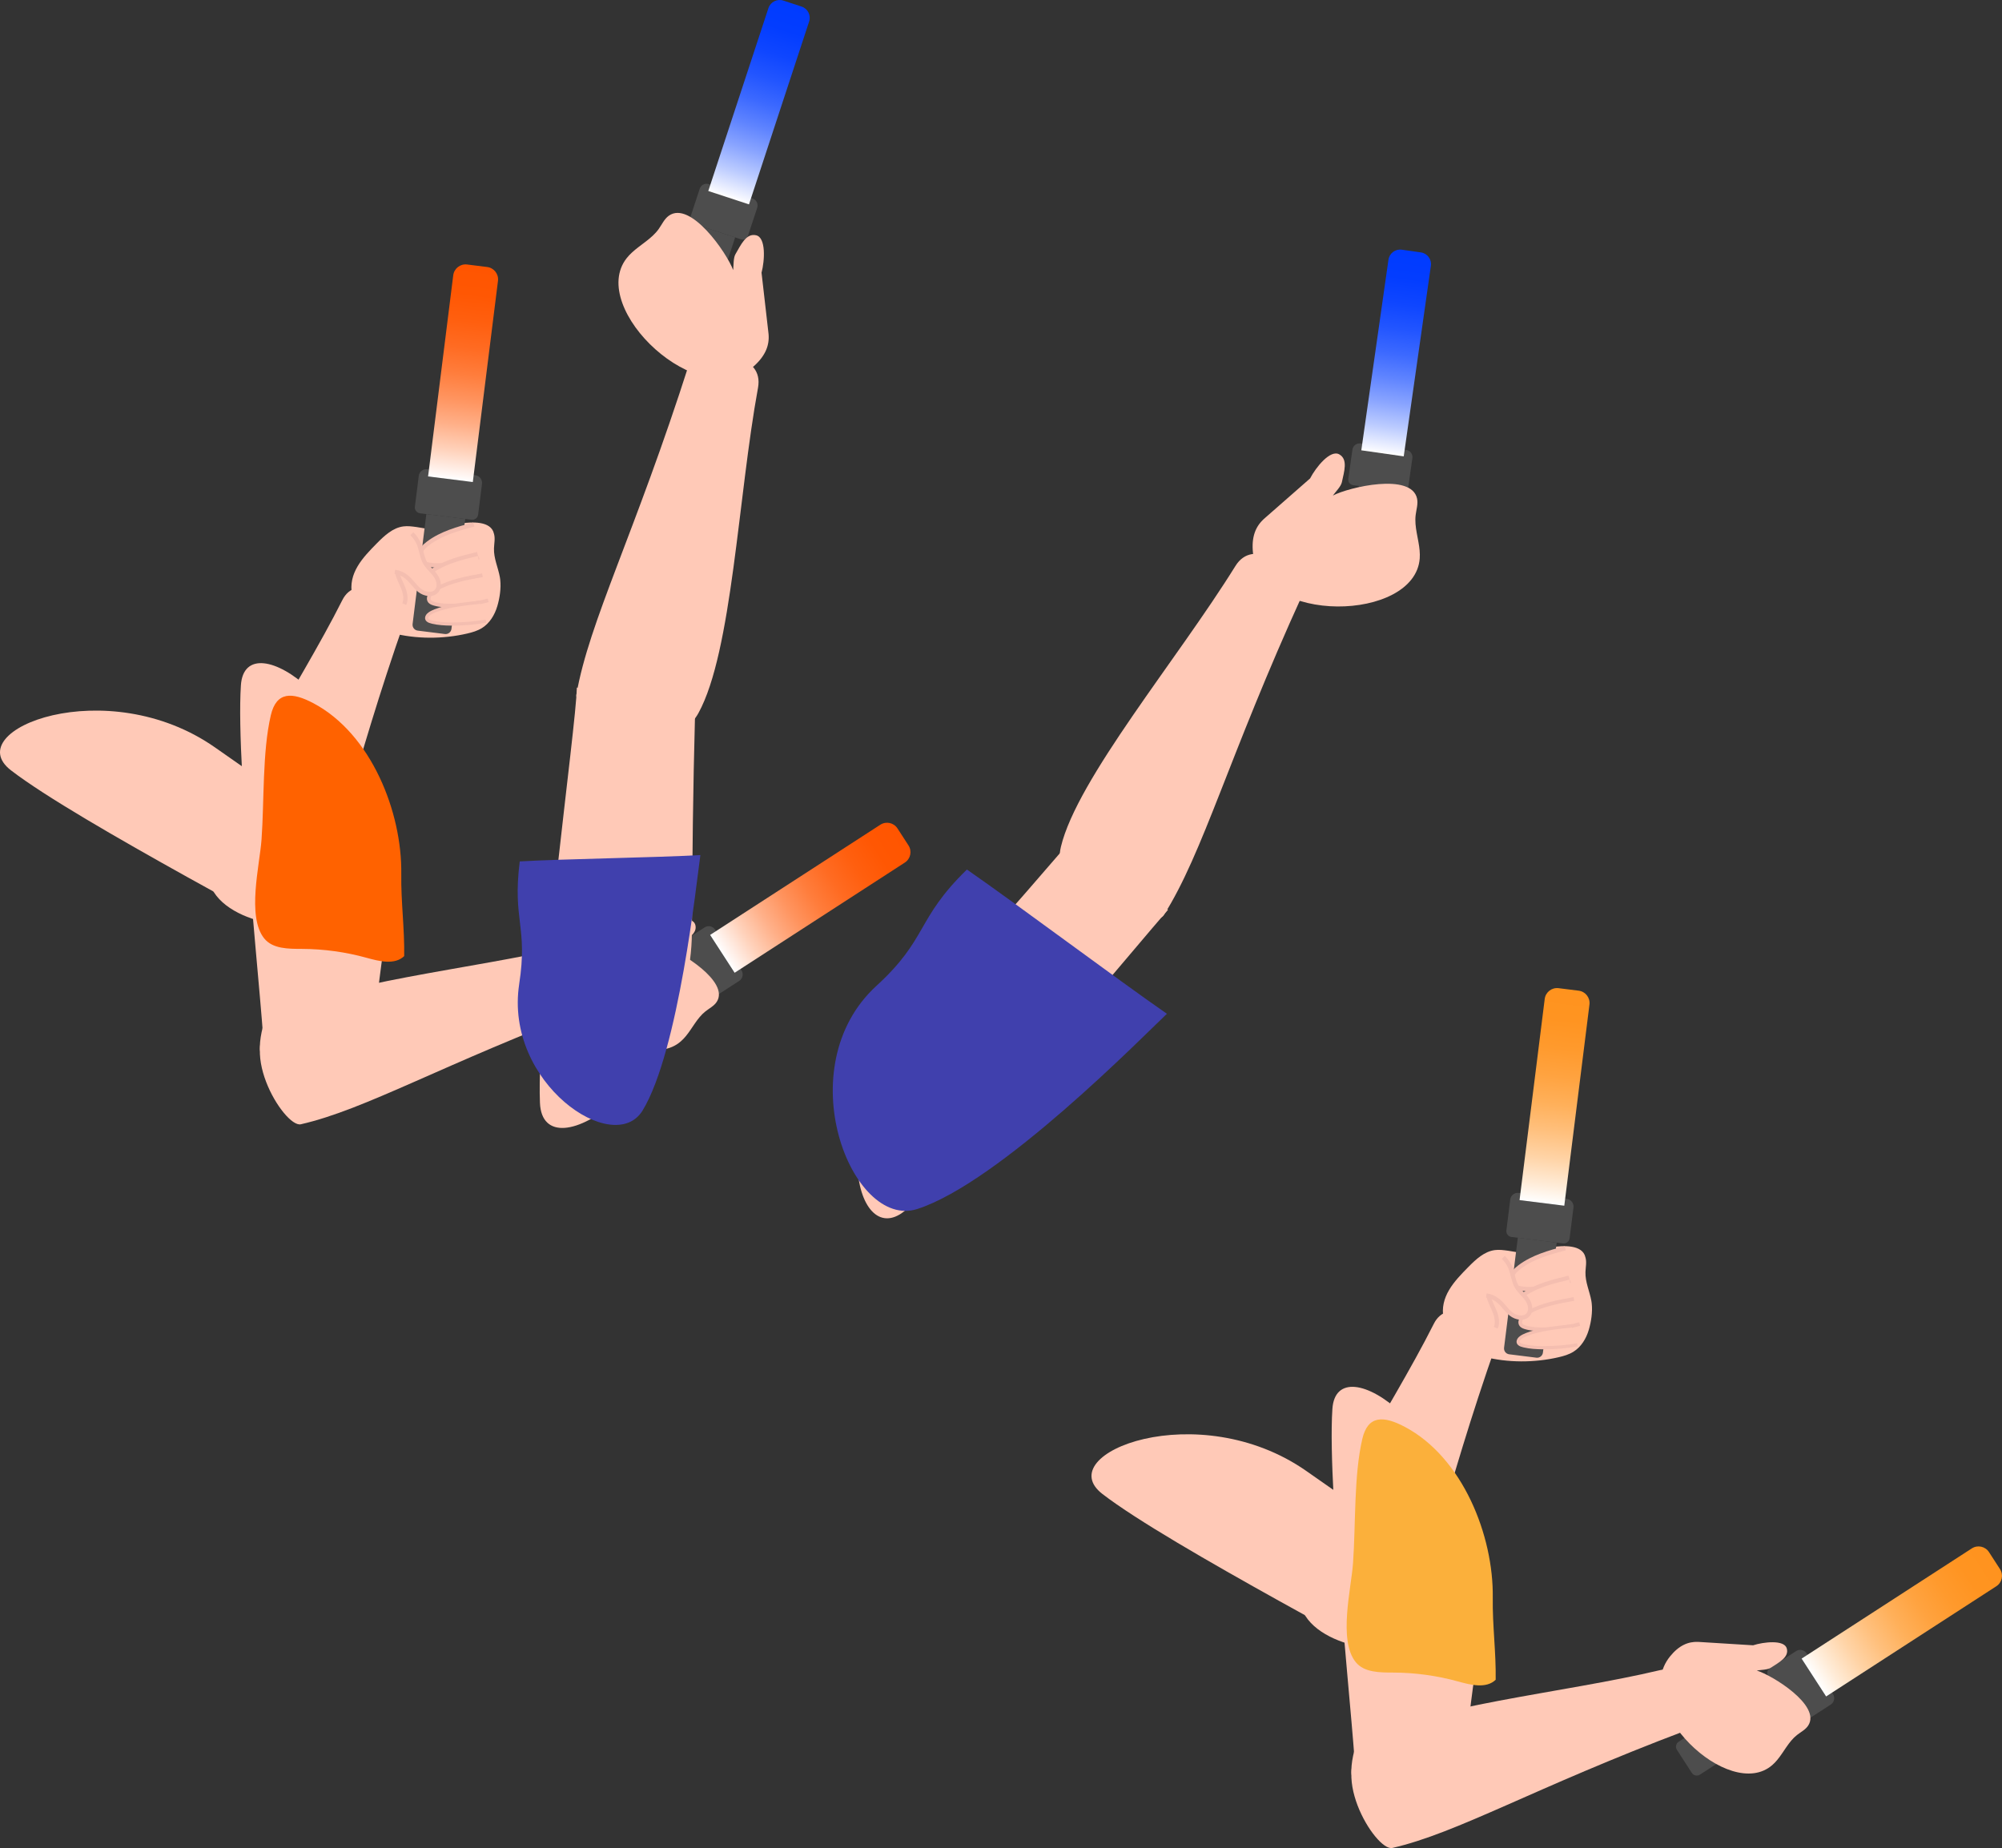 <?xml version="1.0" encoding="UTF-8"?><svg id="_レイヤー_2" xmlns="http://www.w3.org/2000/svg" xmlns:xlink="http://www.w3.org/1999/xlink" viewBox="0 0 118.111 109.043"><rect x="0" y="0" width="118.111" height="109.043" fill="#333333" stroke="none"/><defs><style>.cls-1{fill:url(#_名称未設定グラデーション_33-2);}.cls-2{fill:url(#_名称未設定グラデーション_13-2);}.cls-3{fill:#4d4d4d;}.cls-4{fill:url(#_グラデーション_2-2);}.cls-5,.cls-6,.cls-7,.cls-8,.cls-9{fill:#ffc9b7;}.cls-10{fill:url(#_グラデーション_2);}.cls-6{stroke-width:.24px;}.cls-6,.cls-7,.cls-11,.cls-8,.cls-9{stroke:#f4beb0;stroke-miterlimit:10;}.cls-7,.cls-11{stroke-width:.25px;}.cls-11{fill:none;}.cls-8{stroke-width:.188px;}.cls-9{stroke-width:.218px;}.cls-12{fill:#ff6200;}.cls-13{fill:#fbb03b;}.cls-14{fill:#4040ad;}.cls-15{fill:url(#_名称未設定グラデーション_33);}.cls-16{fill:url(#_名称未設定グラデーション_13);}</style><linearGradient id="_名称未設定グラデーション_13" x1="1896.295" y1="-100.298" x2="1908.989" y2="-100.298" gradientTransform="translate(-1854.696 -47.466) scale(1 -1)" gradientUnits="userSpaceOnUse"><stop offset="0" stop-color="#fff"/><stop offset=".02" stop-color="#fff7f4"/><stop offset=".135" stop-color="#ffd2bb"/><stop offset=".254" stop-color="#ffb089"/><stop offset=".373" stop-color="#ff945f"/><stop offset=".493" stop-color="#ff7d3c"/><stop offset=".615" stop-color="#ff6b22"/><stop offset=".738" stop-color="#ff5f0f"/><stop offset=".865" stop-color="#ff5703"/><stop offset="1" stop-color="#f50"/></linearGradient><linearGradient id="_名称未設定グラデーション_13-2" x1="1625.582" y1="-486.496" x2="1638.276" y2="-486.496" gradientTransform="translate(-1604.566 -464.517) scale(1 -1)" xlink:href="#_名称未設定グラデーション_13"/><linearGradient id="_名称未設定グラデーション_33" x1="1686.749" y1="-392.9" x2="1698.804" y2="-392.9" gradientTransform="translate(-1610.363 -372.119) scale(1 -1)" gradientUnits="userSpaceOnUse"><stop offset="0" stop-color="#fff"/><stop offset=".02" stop-color="#f4f6ff"/><stop offset=".135" stop-color="#bbcbff"/><stop offset=".254" stop-color="#89a4ff"/><stop offset=".373" stop-color="#5f84ff"/><stop offset=".493" stop-color="#3c69ff"/><stop offset=".615" stop-color="#25f"/><stop offset=".738" stop-color="#0f46ff"/><stop offset=".865" stop-color="#033dff"/><stop offset="1" stop-color="#003bff"/></linearGradient><linearGradient id="_名称未設定グラデーション_33-2" x1="1740.994" y1="406.611" x2="1753.05" y2="406.611" gradientTransform="translate(-1702.152 -400.672)" xlink:href="#_名称未設定グラデーション_33"/><linearGradient id="_グラデーション_2" x1="1927.138" y1="-171.14" x2="1939.832" y2="-171.14" gradientTransform="translate(-1821.145 -75.608) scale(1 -1)" gradientUnits="userSpaceOnUse"><stop offset="0" stop-color="#fff"/><stop offset=".085" stop-color="#ffecd8"/><stop offset=".208" stop-color="#ffd4a7"/><stop offset=".335" stop-color="#ffc07d"/><stop offset=".462" stop-color="#ffb05a"/><stop offset=".591" stop-color="#ffa340"/><stop offset=".722" stop-color="#ff9a2d"/><stop offset=".857" stop-color="#ff9421"/><stop offset="1" stop-color="#ff931e"/></linearGradient><linearGradient id="_グラデーション_2-2" x1="1591.205" y1="-555.692" x2="1603.9" y2="-555.692" gradientTransform="translate(-1505.795 -491.014) scale(1 -1)" xlink:href="#_グラデーション_2"/></defs><g id="layer2"><g id="stand_human"><g id="stand-L"><g id="human11"><g id="human11-move-arm3_asset-item"><g id="move-human11-3-arm3"><path class="cls-5" d="M12.684,44.101c3.715,2.601,5.919,4.143,9.761,6.724-.944,2.343-1.734,3.467-2.677,5.81-1.747-1.199-15.12-8.096-19.123-11.184-3.103-2.394,5.663-5.815,12.039-1.35Z"/><path class="cls-5" d="M12.3,51.11c.536-3.673,5.266-10.463,7.895-15.699.808-1.609,2.97-.338,3.713,1.121-3.185,9.06-4.037,14.199-5.839,17.704-.462.898-6.231.032-5.77-3.126Z"/><path class="cls-5" d="M29.513,34.21c-.006-.051-.013-.102-.022-.152-.103-.573-.366-1.106-.348-1.699.009-.293.083-.593-.003-.873-.168-.77-1.341-.686-1.904-.608-.458.064-.881.219-1.328.321-.442.101-.892-.042-1.344-.103-.254-.034-.511-.069-.765-.036-.621.081-1.115.542-1.556.988-.849.859-1.719,1.77-1.469,3.06.236,1.216,1.221,1.944,2.368,2.242,1.413.367,3.004.361,4.422.031.301-.07.603-.158.866-.321.457-.283.755-.774.908-1.289.142-.477.231-1.054.174-1.561Z"/><path class="cls-3" d="M34.77,58.203h6.54v2.311h-6.54c-.191,0-.346-.155-.346-.346v-1.618c0-.191.155-.346.346-.346Z" transform="translate(-26.181 30.115) rotate(-32.924)"/><path class="cls-3" d="M40.895,54.89h1.834c.249,0,.45.202.45.45v2.86c0,.249-.202.45-.45.45h-1.834c-.193,0-.35-.157-.35-.35v-3.061c0-.193.157-.35.35-.35Z" transform="translate(-24.133 31.871) rotate(-32.924)"/><path class="cls-16" d="M41.599,51.501h11.962c.404,0,.732.328.732.732v1.196c0,.404-.328.732-.732.732h-11.962v-2.661h0Z" transform="translate(-21.015 34.545) rotate(-32.924)"/><path class="cls-5" d="M22.048,49.677c-.087,4.534-.137,7.224-.137,11.852-2.471.524-3.845.495-6.316,1.019.02-2.119-1.714-17.065-1.383-22.11.256-3.911,7.985,1.457,7.835,9.24Z"/><path class="cls-5" d="M40.448,61.155c.404-.483.677-1.089,1.172-1.48.23-.182.508-.318.666-.564.767-1.188-2.133-2.966-3.038-3.243.225-.039.64-.038.831-.164.483-.318,1.088-.62.94-1.141-.148-.522-1.357-.385-1.987-.183l-3.239-.201c-.592-.025-1.137.209-1.663.86-2.408,2.978,3.499,8.614,6.034,6.408.103-.089.196-.188.283-.292Z"/><path class="cls-3" d="M22.776,32.738h6.54v2.311h-6.54c-.191,0-.346-.155-.346-.346v-1.618c0-.191.155-.346.346-.346Z" transform="translate(-10.971 55.359) rotate(-82.87)"/><path class="cls-3" d="M25.496,27.29h1.834c.249,0,.45.202.45.45v2.86c0,.249-.202.45-.45.45h-1.834c-.193,0-.35-.157-.35-.35v-3.061c0-.193.157-.35.35-.35Z" transform="translate(-5.766 51.808) rotate(-82.87)"/><path class="cls-2" d="M21.016,20.648h11.962c.404,0,.732.328.732.732v1.196c0,.404-.328.732-.732.732h-11.962v-2.661h0Z" transform="translate(2.158 46.402) rotate(-82.87)"/><path class="cls-7" d="M27.952,30.951c-.941.248-1.906.516-2.685,1.1-.253.19-.497.438-.534.752-.011.094,0,.195.052.274.06.09.166.139.269.173.351.117.73.124,1.099.1.716-.047,1.424-.208,2.09-.474"/><path class="cls-6" d="M28.176,32.686c-.939.221-1.9.461-2.673.994-.251.173-.493.4-.527.69-.01.087,0,.18.054.254.061.084.167.129.27.162.352.111.73.121,1.099.101.715-.038,1.421-.18,2.084-.42"/><path class="cls-9" d="M28.461,33.943c-.933.166-1.888.346-2.65.773-.247.139-.484.322-.513.562-.009.072.004.149.059.211.062.071.169.11.273.139.353.099.731.113,1.099.104.712-.018,1.414-.123,2.072-.309"/><path class="cls-8" d="M28.289,35.539c-.925.097-1.872.205-2.62.501-.243.096-.474.226-.496.403-.007.053.008.111.065.158.064.054.172.087.276.111.355.083.732.105,1.098.108.71.006,1.407-.052,2.057-.172"/><path class="cls-7" d="M24.297,31.491c.189.181.338.404.433.649.134.347.16.735.344,1.059.162.285.431.494.619.762s.28.661.066.91c-.242.281-.714.192-1.005-.039s-.484-.566-.775-.796c-.197-.157-.436-.261-.685-.299"/><path class="cls-11" d="M23.418,33.729c.06.33.233.627.359.939s.205.669.074.978"/><path class="cls-5" d="M16.429,59.908c3.157-1.953,11.397-2.702,17.097-4.059,1.752-.417,2.17,2.056,1.531,3.564-8.984,3.392-13.467,6.047-17.308,6.924-.985.225-4.035-4.749-1.32-6.428Z"/><path class="cls-5" d="M15.331,61.756c.053-2.872,3.687-7.855,5.527-11.788.565-1.208,1.927-.032,2.81,1.193-1.893,6.922-1.224,10.954-2.495,13.582-.326.674-5.889-.517-5.843-2.987Z"/><path class="cls-12" d="M23.674,51.567c-.023,1.649.197,3.215.172,4.847-.562.538-1.472.306-2.222.099-1.239-.342-2.523-.519-3.808-.524-.799-.003-1.728.004-2.229-.618-1.034-1.284-.267-4.322-.158-5.83.165-2.284.043-5.159.547-7.332.329-1.418,1.262-1.38,2.521-.712,3.406,1.808,5.228,6.42,5.177,10.071Z"/></g><g id="move-human11-2-arm3"><path class="cls-3" d="M77.864,30.973h6.211v2.195h-6.211c-.182,0-.329-.147-.329-.329v-1.537c0-.182.147-.329.329-.329Z" transform="translate(37.658 107.544) rotate(-81.892)"/><path class="cls-3" d="M80.524,25.809h1.741c.236,0,.428.192.428.428v2.716c0,.236-.192.428-.428.428h-1.741c-.183,0-.332-.149-.332-.332v-2.907c0-.183.149-.332.332-.332Z" transform="translate(42.636 104.331) rotate(-81.892)"/><path class="cls-15" d="M76.385,19.518h11.36c.384,0,.696.312.696.696v1.136c0,.384-.312.696-.696.696h-11.36v-2.527h0Z" transform="translate(50.216 99.439) rotate(-81.892)"/><path class="cls-5" d="M54.161,59.835c3.357-3.751,5.347-5.978,8.698-9.872,2.458,1.349,3.593,2.368,6.051,3.717-1.552,1.768-11.329,13.512-15.261,17.517-3.048,3.105-5.251-4.922.512-11.362Z"/><path class="cls-5" d="M62.589,49.968c.959-4.008,6.865-11.042,10.295-16.57,1.054-1.698,3.317-.078,3.994,1.61-4.425,9.699-5.879,15.296-8.22,18.992-.6.947-6.892-.585-6.068-4.032Z"/><path class="cls-5" d="M83.754,32.492c-.06-.702-.32-1.398-.236-2.099.039-.325.152-.652.084-.973-.327-1.547-4.03-.674-4.967-.18.148-.208.478-.535.53-.784.133-.633.375-1.35-.153-1.647-.528-.298-1.381.763-1.721,1.42l-2.729,2.393c-.49.447-.738,1.062-.642,1.993.436,4.261,9.565,4.08,9.839.332.011-.152.007-.303-.006-.455Z"/><path class="cls-3" d="M38.367,15.674h6.211v2.195h-6.211c-.182,0-.329-.147-.329-.329v-1.537c0-.182.147-.329.329-.329Z" transform="translate(12.473 50.774) rotate(-71.799)"/><path class="cls-3" d="M41.801,10.691h1.741c.236,0,.428.192.428.428v2.716c0,.236-.192.428-.428.428h-1.741c-.183,0-.332-.149-.332-.332v-2.907c0-.183.149-.332.332-.332Z" transform="translate(17.524 49.162) rotate(-71.799)"/><path class="cls-1" d="M38.842,4.675h11.36c.384,0,.696.312.696.696v1.136c0,.384-.312.696-.696.696h-11.36v-2.527h0Z" transform="translate(25.213 46.708) rotate(-71.799)"/><path class="cls-5" d="M40.818,55.04c.035-5.034.058-8.02.193-13.156-2.727-.653-4.252-.661-6.979-1.314-.039,2.352-2.398,18.887-2.177,24.496.171,4.348,8.903-1.385,8.964-10.026Z"/><path class="cls-5" d="M41.208,42.07c1.983-3.612,2.337-12.791,3.512-19.189.361-1.966-2.404-2.287-4.039-1.492-3.241,10.156-5.926,15.279-6.675,19.588-.192,1.104,5.498,4.198,7.203,1.092Z"/><path class="cls-5" d="M37.279,14.904c.516-.479,1.177-.82,1.585-1.396.189-.267.326-.585.591-.777,1.282-.926,3.437,2.21,3.799,3.205.03-.254.005-.717.134-.937.327-.558.629-1.252,1.22-1.117.591.135.509,1.493.32,2.208l.413,3.606c.063.66-.167,1.282-.864,1.908-3.186,2.863-9.825-3.407-7.509-6.366.094-.12.198-.23.31-.333Z"/><path class="cls-14" d="M51.707,58.169c3.058-2.803,2.312-3.915,5.338-6.863,2.99,2.073,8.809,6.439,11.799,8.512-1.407,1.329-9.861,9.952-14.728,11.519-3.877,1.249-7.658-8.357-2.409-13.169Z"/><path class="cls-14" d="M30.631,58.059c.523-3.399-.407-3.754.033-7.232,2.663-.15,7.992-.224,10.655-.374-.223,1.59-1.279,11.563-3.404,15.065-1.693,2.79-8.181-1.624-7.283-7.459Z"/></g><g id="move-human11-1-arm3"><path class="cls-5" d="M76.694,93.81c.536-3.673,5.266-10.463,7.895-15.699.808-1.609,2.97-.338,3.713,1.121-3.185,9.06-4.037,14.199-5.839,17.704-.462.898-6.231.032-5.77-3.126Z"/><path class="cls-5" d="M93.907,76.91c-.006-.051-.013-.102-.022-.152-.103-.573-.366-1.106-.348-1.699.009-.293.083-.593-.003-.873-.168-.77-1.341-.686-1.904-.608-.458.064-.881.219-1.328.321-.442.101-.892-.042-1.344-.103-.254-.034-.511-.069-.765-.036-.621.081-1.115.542-1.556.988-.849.859-1.719,1.77-1.469,3.06.236,1.216,1.221,1.944,2.368,2.242,1.413.367,3.004.361,4.422.031.301-.07.603-.158.866-.321.457-.283.755-.774.908-1.289.142-.477.231-1.054.174-1.561Z"/><path class="cls-3" d="M99.164,100.903h6.54v2.311h-6.54c-.191,0-.346-.155-.346-.346v-1.618c0-.191.155-.346.346-.346Z" transform="translate(-39.047 71.972) rotate(-32.924)"/><path class="cls-3" d="M105.289,97.591h1.834c.249,0,.45.202.45.45v2.86c0,.249-.202.45-.45.45h-1.834c-.193,0-.35-.157-.35-.35v-3.061c0-.193.157-.35.35-.35Z" transform="translate(-36.999 73.729) rotate(-32.924)"/><path class="cls-10" d="M105.993,94.201h11.962c.404,0,.732.328.732.732v1.196c0,.404-.328.732-.732.732h-11.962v-2.661h0Z" transform="translate(-33.881 76.403) rotate(-32.924)"/><path class="cls-5" d="M104.842,103.855c.404-.483.677-1.089,1.172-1.48.23-.182.508-.318.666-.564.767-1.188-2.133-2.966-3.038-3.243.225-.039.64-.038.831-.164.483-.318,1.088-.62.94-1.141-.148-.522-1.357-.385-1.987-.183l-3.239-.201c-.592-.025-1.137.209-1.663.86-2.408,2.978,3.499,8.614,6.034,6.408.103-.089.196-.188.283-.292Z"/><path class="cls-3" d="M87.17,75.438h6.54v2.311h-6.54c-.191,0-.346-.155-.346-.346v-1.618c0-.191.155-.346.346-.346Z" transform="translate(3.06 156.655) rotate(-82.87)"/><path class="cls-3" d="M89.89,69.99h1.834c.249,0,.45.202.45.45v2.86c0,.249-.202.45-.45.45h-1.834c-.193,0-.35-.157-.35-.35v-3.061c0-.193.157-.35.35-.35Z" transform="translate(8.265 153.104) rotate(-82.87)"/><path class="cls-4" d="M85.41,63.348h11.962c.404,0,.732.328.732.732v1.196c0,.404-.328.732-.732.732h-11.962v-2.661h0Z" transform="translate(16.189 147.698) rotate(-82.87)"/><path class="cls-7" d="M92.346,73.651c-.941.248-1.906.516-2.685,1.1-.253.19-.497.438-.534.752-.011.094,0,.195.052.274.06.09.166.139.269.173.351.117.73.124,1.099.1.716-.047,1.424-.208,2.09-.474"/><path class="cls-6" d="M92.571,75.386c-.939.221-1.9.461-2.673.994-.251.173-.493.4-.527.69-.01.087,0,.18.054.254.061.084.167.129.27.162.352.111.73.121,1.099.101.715-.038,1.421-.18,2.084-.42"/><path class="cls-9" d="M92.855,76.643c-.933.166-1.888.346-2.65.773-.247.139-.484.322-.513.562-.009.072.004.149.059.211.062.071.169.11.273.139.353.099.731.113,1.099.104.712-.018,1.414-.123,2.072-.309"/><path class="cls-8" d="M92.683,78.239c-.925.097-1.872.205-2.62.501-.243.096-.474.226-.496.403-.007.053.008.111.065.158.064.054.172.087.276.111.355.083.732.105,1.098.108.71.006,1.407-.052,2.057-.172"/><path class="cls-7" d="M88.691,74.191c.189.181.338.404.433.649.134.347.16.735.344,1.059.162.285.431.494.619.762s.28.661.066.91c-.242.281-.714.192-1.005-.039s-.484-.566-.775-.796c-.197-.157-.436-.261-.685-.299"/><path class="cls-11" d="M87.813,76.429c.06.33.233.627.359.939s.205.669.074.978"/><path class="cls-5" d="M80.823,102.608c3.157-1.953,11.397-2.702,17.097-4.059,1.752-.417,2.17,2.056,1.531,3.564-8.984,3.392-13.467,6.047-17.308,6.924-.985.225-4.035-4.749-1.32-6.428Z"/><path class="cls-5" d="M79.725,104.456c.053-2.872,3.687-7.855,5.527-11.788.565-1.208,1.927-.032,2.81,1.193-1.893,6.922-1.224,10.954-2.495,13.582-.326.674-5.889-.517-5.843-2.987Z"/><path class="cls-5" d="M77.078,86.801c3.715,2.601,5.919,4.143,9.761,6.724-.944,2.343-1.734,3.467-2.677,5.81-1.747-1.199-15.12-8.096-19.123-11.184-3.103-2.394,5.663-5.815,12.039-1.35Z"/><path class="cls-5" d="M86.442,92.377c-.087,4.534-.137,7.224-.137,11.852-2.471.524-3.845.495-6.316,1.019.02-2.119-1.714-17.065-1.383-22.11.256-3.911,7.985,1.457,7.835,9.24Z"/><path class="cls-13" d="M88.068,94.267c-.023,1.649.197,3.215.172,4.847-.562.538-1.472.306-2.222.099-1.239-.342-2.523-.519-3.808-.524-.799-.003-1.728.004-2.229-.618-1.034-1.284-.267-4.322-.158-5.83.165-2.284.043-5.159.547-7.332.329-1.418,1.262-1.38,2.521-.712,3.406,1.808,5.228,6.42,5.177,10.071Z"/></g></g></g></g></g></g></svg>